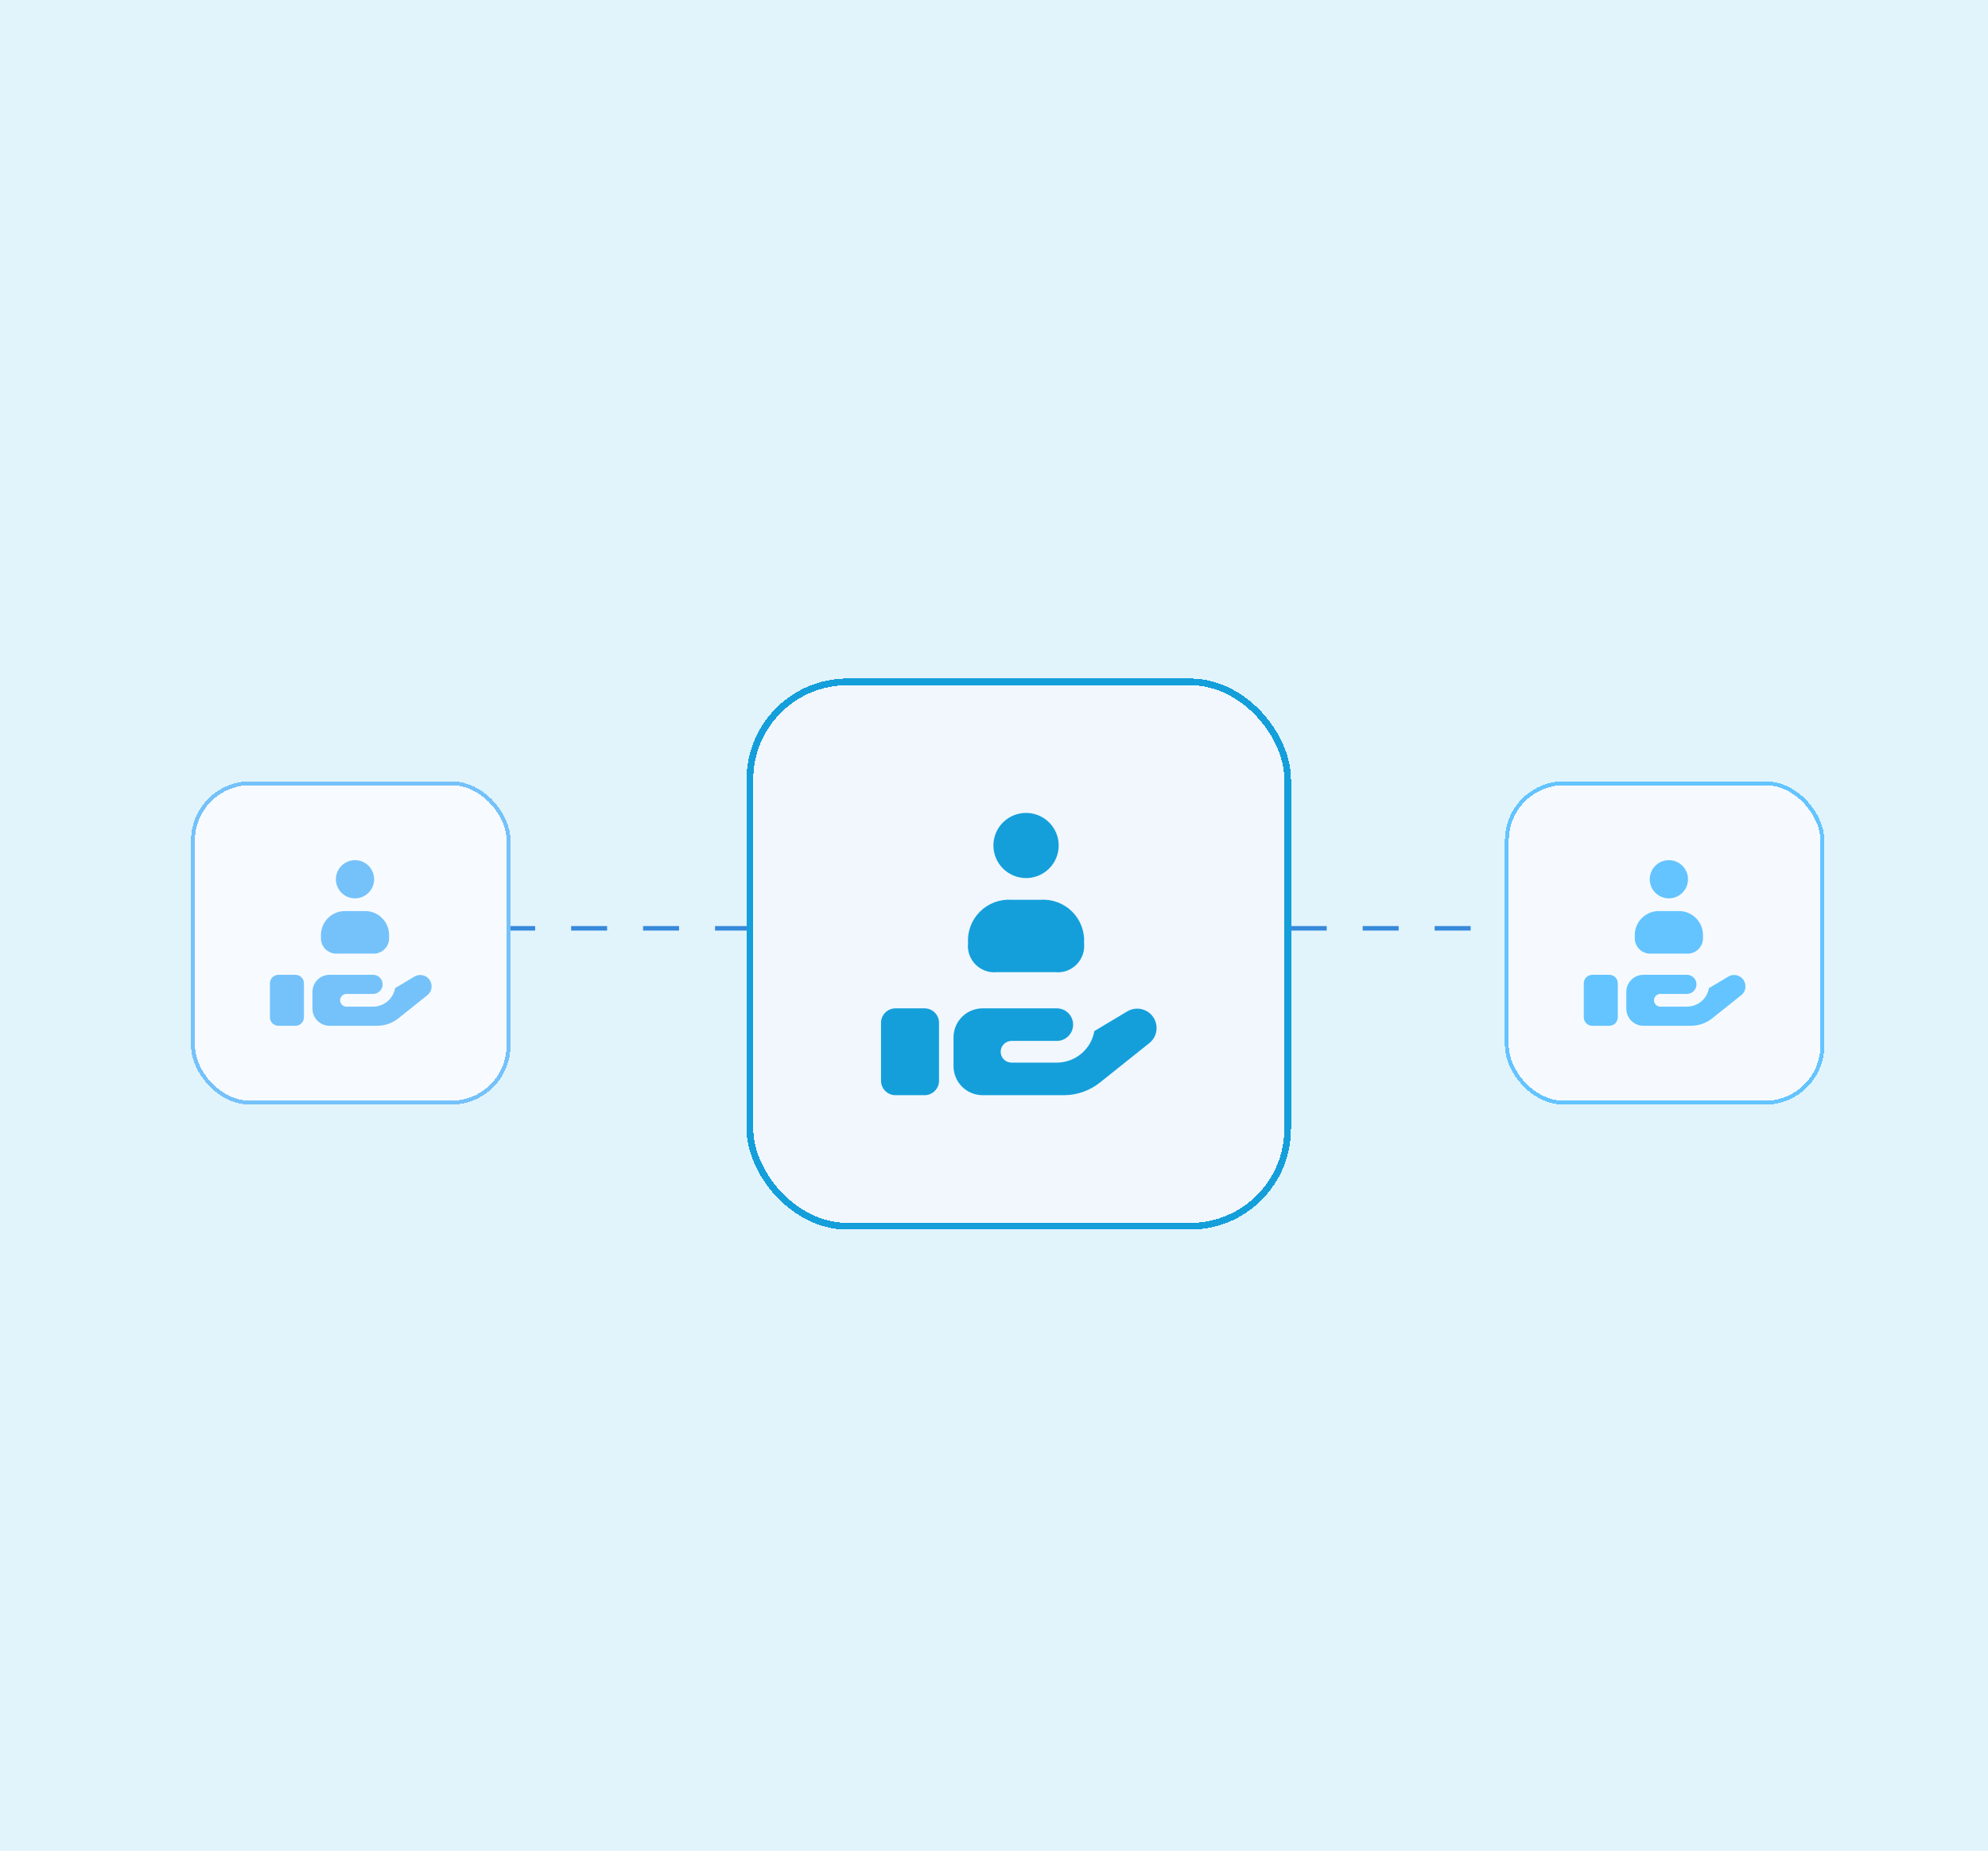 <svg width="363" height="338" viewBox="0 0 363 338" fill="none" xmlns="http://www.w3.org/2000/svg">
<rect width="363" height="338" fill="#E1F4FC"/>
<line x1="64.864" y1="169.527" x2="320.379" y2="169.527" stroke="#3789DB" stroke-width="0.822" stroke-dasharray="6.57 6.57"/>
<g filter="url(#filter0_d_215_7845)">
<rect x="131.413" y="119" width="99.413" height="100.64" rx="18.41" fill="white" shape-rendering="crispEdges"/>
<rect x="131.413" y="119" width="99.413" height="100.64" rx="18.41" fill="#1478DB" fill-opacity="0.06" shape-rendering="crispEdges"/>
<rect x="132.026" y="119.613" width="98.185" height="99.413" rx="17.796" stroke="#149FDB" stroke-width="1.227" shape-rendering="crispEdges"/>
<path d="M166.553 181.876V192.45C166.553 193.151 166.274 193.823 165.777 194.319C165.28 194.815 164.607 195.093 163.904 195.093H158.607C157.905 195.093 157.231 194.815 156.735 194.319C156.238 193.823 155.959 193.151 155.959 192.45V181.876C155.959 181.175 156.238 180.502 156.735 180.007C157.231 179.511 157.905 179.233 158.607 179.233H163.904C164.607 179.233 165.28 179.511 165.777 180.007C166.274 180.502 166.553 181.175 166.553 181.876ZM202.73 179.285C202.095 179.287 201.473 179.46 200.929 179.788L194.917 183.383C194.635 184.995 193.793 186.457 192.538 187.51C191.284 188.564 189.698 189.143 188.058 189.145H179.795C179.268 189.145 178.763 188.936 178.39 188.565C178.018 188.193 177.808 187.689 177.808 187.163C177.808 186.637 178.018 186.133 178.39 185.761C178.763 185.389 179.268 185.18 179.795 185.18H188.058C188.848 185.18 189.606 184.867 190.165 184.309C190.723 183.752 191.037 182.995 191.037 182.206C191.037 181.418 190.723 180.661 190.165 180.103C189.606 179.546 188.848 179.233 188.058 179.233H174.498C173.094 179.237 171.75 179.795 170.757 180.786C169.765 181.776 169.205 183.119 169.201 184.519V189.806C169.205 191.207 169.765 192.55 170.757 193.54C171.75 194.531 173.094 195.089 174.498 195.093H189.329C191.737 195.093 194.073 194.273 195.95 192.767L204.955 185.577C205.369 185.248 205.704 184.83 205.933 184.354C206.163 183.878 206.281 183.356 206.279 182.828C206.279 181.888 205.905 180.987 205.24 180.323C204.574 179.659 203.671 179.285 202.73 179.285ZM177.146 172.624H187.74C188.452 172.7 189.172 172.616 189.848 172.378C190.523 172.141 191.137 171.756 191.644 171.252C192.152 170.748 192.54 170.136 192.781 169.463C193.022 168.79 193.109 168.072 193.037 167.361C193.109 166.3 192.954 165.235 192.58 164.239C192.207 163.243 191.625 162.338 190.872 161.584C190.12 160.831 189.215 160.247 188.218 159.872C187.221 159.496 186.155 159.337 185.092 159.407H179.795C178.731 159.337 177.666 159.496 176.669 159.872C175.672 160.247 174.766 160.831 174.014 161.584C173.262 162.338 172.679 163.243 172.306 164.239C171.933 165.235 171.777 166.3 171.85 167.361C171.777 168.072 171.864 168.79 172.105 169.463C172.346 170.136 172.734 170.748 173.242 171.252C173.749 171.756 174.363 172.141 175.039 172.378C175.714 172.616 176.434 172.7 177.146 172.624ZM182.443 155.441C183.622 155.441 184.774 155.093 185.754 154.439C186.734 153.786 187.498 152.857 187.949 151.77C188.4 150.683 188.518 149.487 188.288 148.333C188.058 147.18 187.49 146.12 186.657 145.288C185.823 144.456 184.762 143.89 183.606 143.66C182.45 143.431 181.252 143.549 180.163 143.999C179.074 144.449 178.143 145.211 177.488 146.189C176.834 147.167 176.484 148.317 176.484 149.494C176.486 151.073 177.117 152.587 178.236 153.702C179.356 154.817 180.874 155.443 182.456 155.441H182.443Z" fill="#149FDB"/>
</g>
<g filter="url(#filter1_d_215_7845)">
<rect x="271.905" y="139.793" width="58.333" height="59.053" rx="10.802" fill="white" shape-rendering="crispEdges"/>
<rect x="271.905" y="139.793" width="58.333" height="59.053" rx="10.802" fill="#64B4FF" fill-opacity="0.06" shape-rendering="crispEdges"/>
<rect x="272.265" y="140.153" width="57.613" height="58.333" rx="10.442" stroke="#64C4FF" stroke-width="0.72" shape-rendering="crispEdges"/>
<path d="M292.524 176.687V182.892C292.524 183.303 292.361 183.698 292.069 183.989C291.778 184.279 291.383 184.443 290.97 184.443H287.862C287.45 184.443 287.055 184.279 286.763 183.989C286.472 183.698 286.308 183.303 286.308 182.892V176.687C286.308 176.276 286.472 175.881 286.763 175.59C287.055 175.299 287.45 175.136 287.862 175.136H290.97C291.383 175.136 291.778 175.299 292.069 175.59C292.361 175.881 292.524 176.276 292.524 176.687ZM313.753 175.167C313.38 175.168 313.015 175.27 312.696 175.462L309.168 177.571C309.003 178.517 308.508 179.375 307.772 179.993C307.036 180.612 306.105 180.951 305.143 180.953H300.295C299.986 180.953 299.689 180.83 299.471 180.612C299.252 180.394 299.129 180.098 299.129 179.789C299.129 179.481 299.252 179.185 299.471 178.967C299.689 178.749 299.986 178.626 300.295 178.626H305.143C305.607 178.626 306.052 178.442 306.379 178.115C306.707 177.788 306.891 177.344 306.891 176.881C306.891 176.418 306.707 175.974 306.379 175.647C306.052 175.32 305.607 175.136 305.143 175.136H297.187C296.363 175.139 295.574 175.466 294.992 176.047C294.409 176.629 294.081 177.416 294.079 178.238V181.341C294.081 182.163 294.409 182.95 294.992 183.532C295.574 184.113 296.363 184.44 297.187 184.443H305.889C307.302 184.443 308.673 183.961 309.774 183.078L315.058 178.859C315.301 178.666 315.498 178.421 315.632 178.141C315.767 177.862 315.836 177.556 315.835 177.246C315.835 176.694 315.616 176.166 315.225 175.776C314.835 175.386 314.305 175.167 313.753 175.167ZM298.741 171.258H304.957C305.375 171.303 305.797 171.254 306.193 171.114C306.59 170.975 306.95 170.749 307.248 170.453C307.546 170.157 307.773 169.799 307.915 169.404C308.056 169.009 308.107 168.587 308.065 168.17C308.107 167.547 308.016 166.923 307.797 166.338C307.578 165.754 307.236 165.223 306.795 164.781C306.353 164.339 305.822 163.996 305.237 163.776C304.652 163.555 304.027 163.462 303.403 163.503H300.295C299.671 163.462 299.045 163.555 298.46 163.776C297.875 163.996 297.344 164.339 296.903 164.781C296.461 165.223 296.119 165.754 295.9 166.338C295.681 166.923 295.59 167.547 295.633 168.17C295.59 168.587 295.641 169.009 295.783 169.404C295.924 169.799 296.152 170.157 296.45 170.453C296.747 170.749 297.108 170.975 297.504 171.114C297.9 171.254 298.323 171.303 298.741 171.258ZM301.849 161.176C302.54 161.176 303.216 160.971 303.791 160.588C304.366 160.204 304.814 159.659 305.079 159.022C305.344 158.384 305.413 157.682 305.278 157.005C305.143 156.328 304.81 155.706 304.321 155.218C303.832 154.73 303.209 154.398 302.531 154.263C301.853 154.128 301.149 154.198 300.511 154.462C299.872 154.726 299.326 155.173 298.941 155.747C298.557 156.321 298.352 156.996 298.352 157.686C298.353 158.613 298.723 159.501 299.38 160.155C300.037 160.81 300.928 161.177 301.856 161.176H301.849Z" fill="#64C4FF"/>
</g>
<g filter="url(#filter2_d_215_7845)">
<rect x="32" y="139.793" width="58.333" height="59.053" rx="10.802" fill="white" shape-rendering="crispEdges"/>
<rect x="32" y="139.793" width="58.333" height="59.053" rx="10.802" fill="#75B8FA" fill-opacity="0.06" shape-rendering="crispEdges"/>
<rect x="32.36" y="140.153" width="57.613" height="58.333" rx="10.442" stroke="#75C2FA" stroke-width="0.72" shape-rendering="crispEdges"/>
<path d="M52.619 176.687V182.892C52.619 183.303 52.456 183.698 52.164 183.989C51.873 184.279 51.478 184.443 51.065 184.443H47.957C47.545 184.443 47.15 184.279 46.858 183.989C46.567 183.698 46.403 183.303 46.403 182.892V176.687C46.403 176.276 46.567 175.881 46.858 175.59C47.15 175.299 47.545 175.136 47.957 175.136H51.065C51.478 175.136 51.873 175.299 52.164 175.59C52.456 175.881 52.619 176.276 52.619 176.687ZM73.848 175.167C73.475 175.168 73.11 175.27 72.791 175.462L69.263 177.571C69.097 178.517 68.603 179.375 67.867 179.993C67.131 180.612 66.2 180.951 65.238 180.953H60.39C60.081 180.953 59.784 180.83 59.566 180.612C59.347 180.394 59.224 180.098 59.224 179.789C59.224 179.481 59.347 179.185 59.566 178.967C59.784 178.749 60.081 178.626 60.39 178.626H65.238C65.702 178.626 66.147 178.442 66.475 178.115C66.802 177.788 66.987 177.344 66.987 176.881C66.987 176.418 66.802 175.974 66.475 175.647C66.147 175.32 65.702 175.136 65.238 175.136H57.282C56.458 175.139 55.669 175.466 55.087 176.047C54.504 176.629 54.176 177.416 54.173 178.238V181.341C54.176 182.163 54.504 182.95 55.087 183.532C55.669 184.113 56.458 184.44 57.282 184.443H65.984C67.397 184.443 68.768 183.961 69.869 183.078L75.153 178.859C75.396 178.666 75.593 178.421 75.727 178.141C75.862 177.862 75.931 177.556 75.93 177.246C75.93 176.694 75.711 176.166 75.32 175.776C74.93 175.386 74.4 175.167 73.848 175.167ZM58.836 171.258H65.052C65.469 171.303 65.892 171.254 66.288 171.114C66.685 170.975 67.045 170.749 67.343 170.453C67.641 170.157 67.868 169.799 68.01 169.404C68.151 169.009 68.202 168.587 68.16 168.17C68.202 167.547 68.111 166.923 67.892 166.338C67.673 165.754 67.331 165.223 66.89 164.781C66.448 164.339 65.917 163.996 65.332 163.776C64.747 163.555 64.122 163.462 63.498 163.503H60.39C59.766 163.462 59.14 163.555 58.555 163.776C57.97 163.996 57.439 164.339 56.998 164.781C56.556 165.223 56.214 165.754 55.995 166.338C55.776 166.923 55.685 167.547 55.727 168.17C55.685 168.587 55.736 169.009 55.878 169.404C56.019 169.799 56.247 170.157 56.545 170.453C56.842 170.749 57.203 170.975 57.599 171.114C57.995 171.254 58.418 171.303 58.836 171.258ZM61.944 161.176C62.635 161.176 63.311 160.971 63.886 160.588C64.461 160.204 64.909 159.659 65.174 159.022C65.439 158.384 65.508 157.682 65.373 157.005C65.238 156.328 64.905 155.706 64.416 155.218C63.927 154.73 63.304 154.398 62.626 154.263C61.947 154.128 61.244 154.198 60.605 154.462C59.967 154.726 59.42 155.173 59.036 155.747C58.652 156.321 58.447 156.996 58.447 157.686C58.448 158.613 58.818 159.501 59.475 160.155C60.132 160.81 61.023 161.177 61.951 161.176H61.944Z" fill="#75C2FA"/>
</g>
<defs>
<filter id="filter0_d_215_7845" x="131.413" y="119" width="104.322" height="105.549" filterUnits="userSpaceOnUse" color-interpolation-filters="sRGB">
<feFlood flood-opacity="0" result="BackgroundImageFix"/>
<feColorMatrix in="SourceAlpha" type="matrix" values="0 0 0 0 0 0 0 0 0 0 0 0 0 0 0 0 0 0 127 0" result="hardAlpha"/>
<feOffset dx="4.909" dy="4.909"/>
<feComposite in2="hardAlpha" operator="out"/>
<feColorMatrix type="matrix" values="0 0 0 0 0.078 0 0 0 0 0.495 0 0 0 0 0.859 0 0 0 0.25 0"/>
<feBlend mode="normal" in2="BackgroundImageFix" result="effect1_dropShadow_215_7845"/>
<feBlend mode="normal" in="SourceGraphic" in2="effect1_dropShadow_215_7845" result="shape"/>
</filter>
<filter id="filter1_d_215_7845" x="271.905" y="139.793" width="61.214" height="61.934" filterUnits="userSpaceOnUse" color-interpolation-filters="sRGB">
<feFlood flood-opacity="0" result="BackgroundImageFix"/>
<feColorMatrix in="SourceAlpha" type="matrix" values="0 0 0 0 0 0 0 0 0 0 0 0 0 0 0 0 0 0 127 0" result="hardAlpha"/>
<feOffset dx="2.881" dy="2.881"/>
<feComposite in2="hardAlpha" operator="out"/>
<feColorMatrix type="matrix" values="0 0 0 0 0.392 0 0 0 0 0.726 0 0 0 0 1 0 0 0 0.25 0"/>
<feBlend mode="normal" in2="BackgroundImageFix" result="effect1_dropShadow_215_7845"/>
<feBlend mode="normal" in="SourceGraphic" in2="effect1_dropShadow_215_7845" result="shape"/>
</filter>
<filter id="filter2_d_215_7845" x="32" y="139.793" width="61.214" height="61.934" filterUnits="userSpaceOnUse" color-interpolation-filters="sRGB">
<feFlood flood-opacity="0" result="BackgroundImageFix"/>
<feColorMatrix in="SourceAlpha" type="matrix" values="0 0 0 0 0 0 0 0 0 0 0 0 0 0 0 0 0 0 127 0" result="hardAlpha"/>
<feOffset dx="2.881" dy="2.881"/>
<feComposite in2="hardAlpha" operator="out"/>
<feColorMatrix type="matrix" values="0 0 0 0 0.459 0 0 0 0 0.711 0 0 0 0 0.98 0 0 0 0.25 0"/>
<feBlend mode="normal" in2="BackgroundImageFix" result="effect1_dropShadow_215_7845"/>
<feBlend mode="normal" in="SourceGraphic" in2="effect1_dropShadow_215_7845" result="shape"/>
</filter>
</defs>
</svg>
